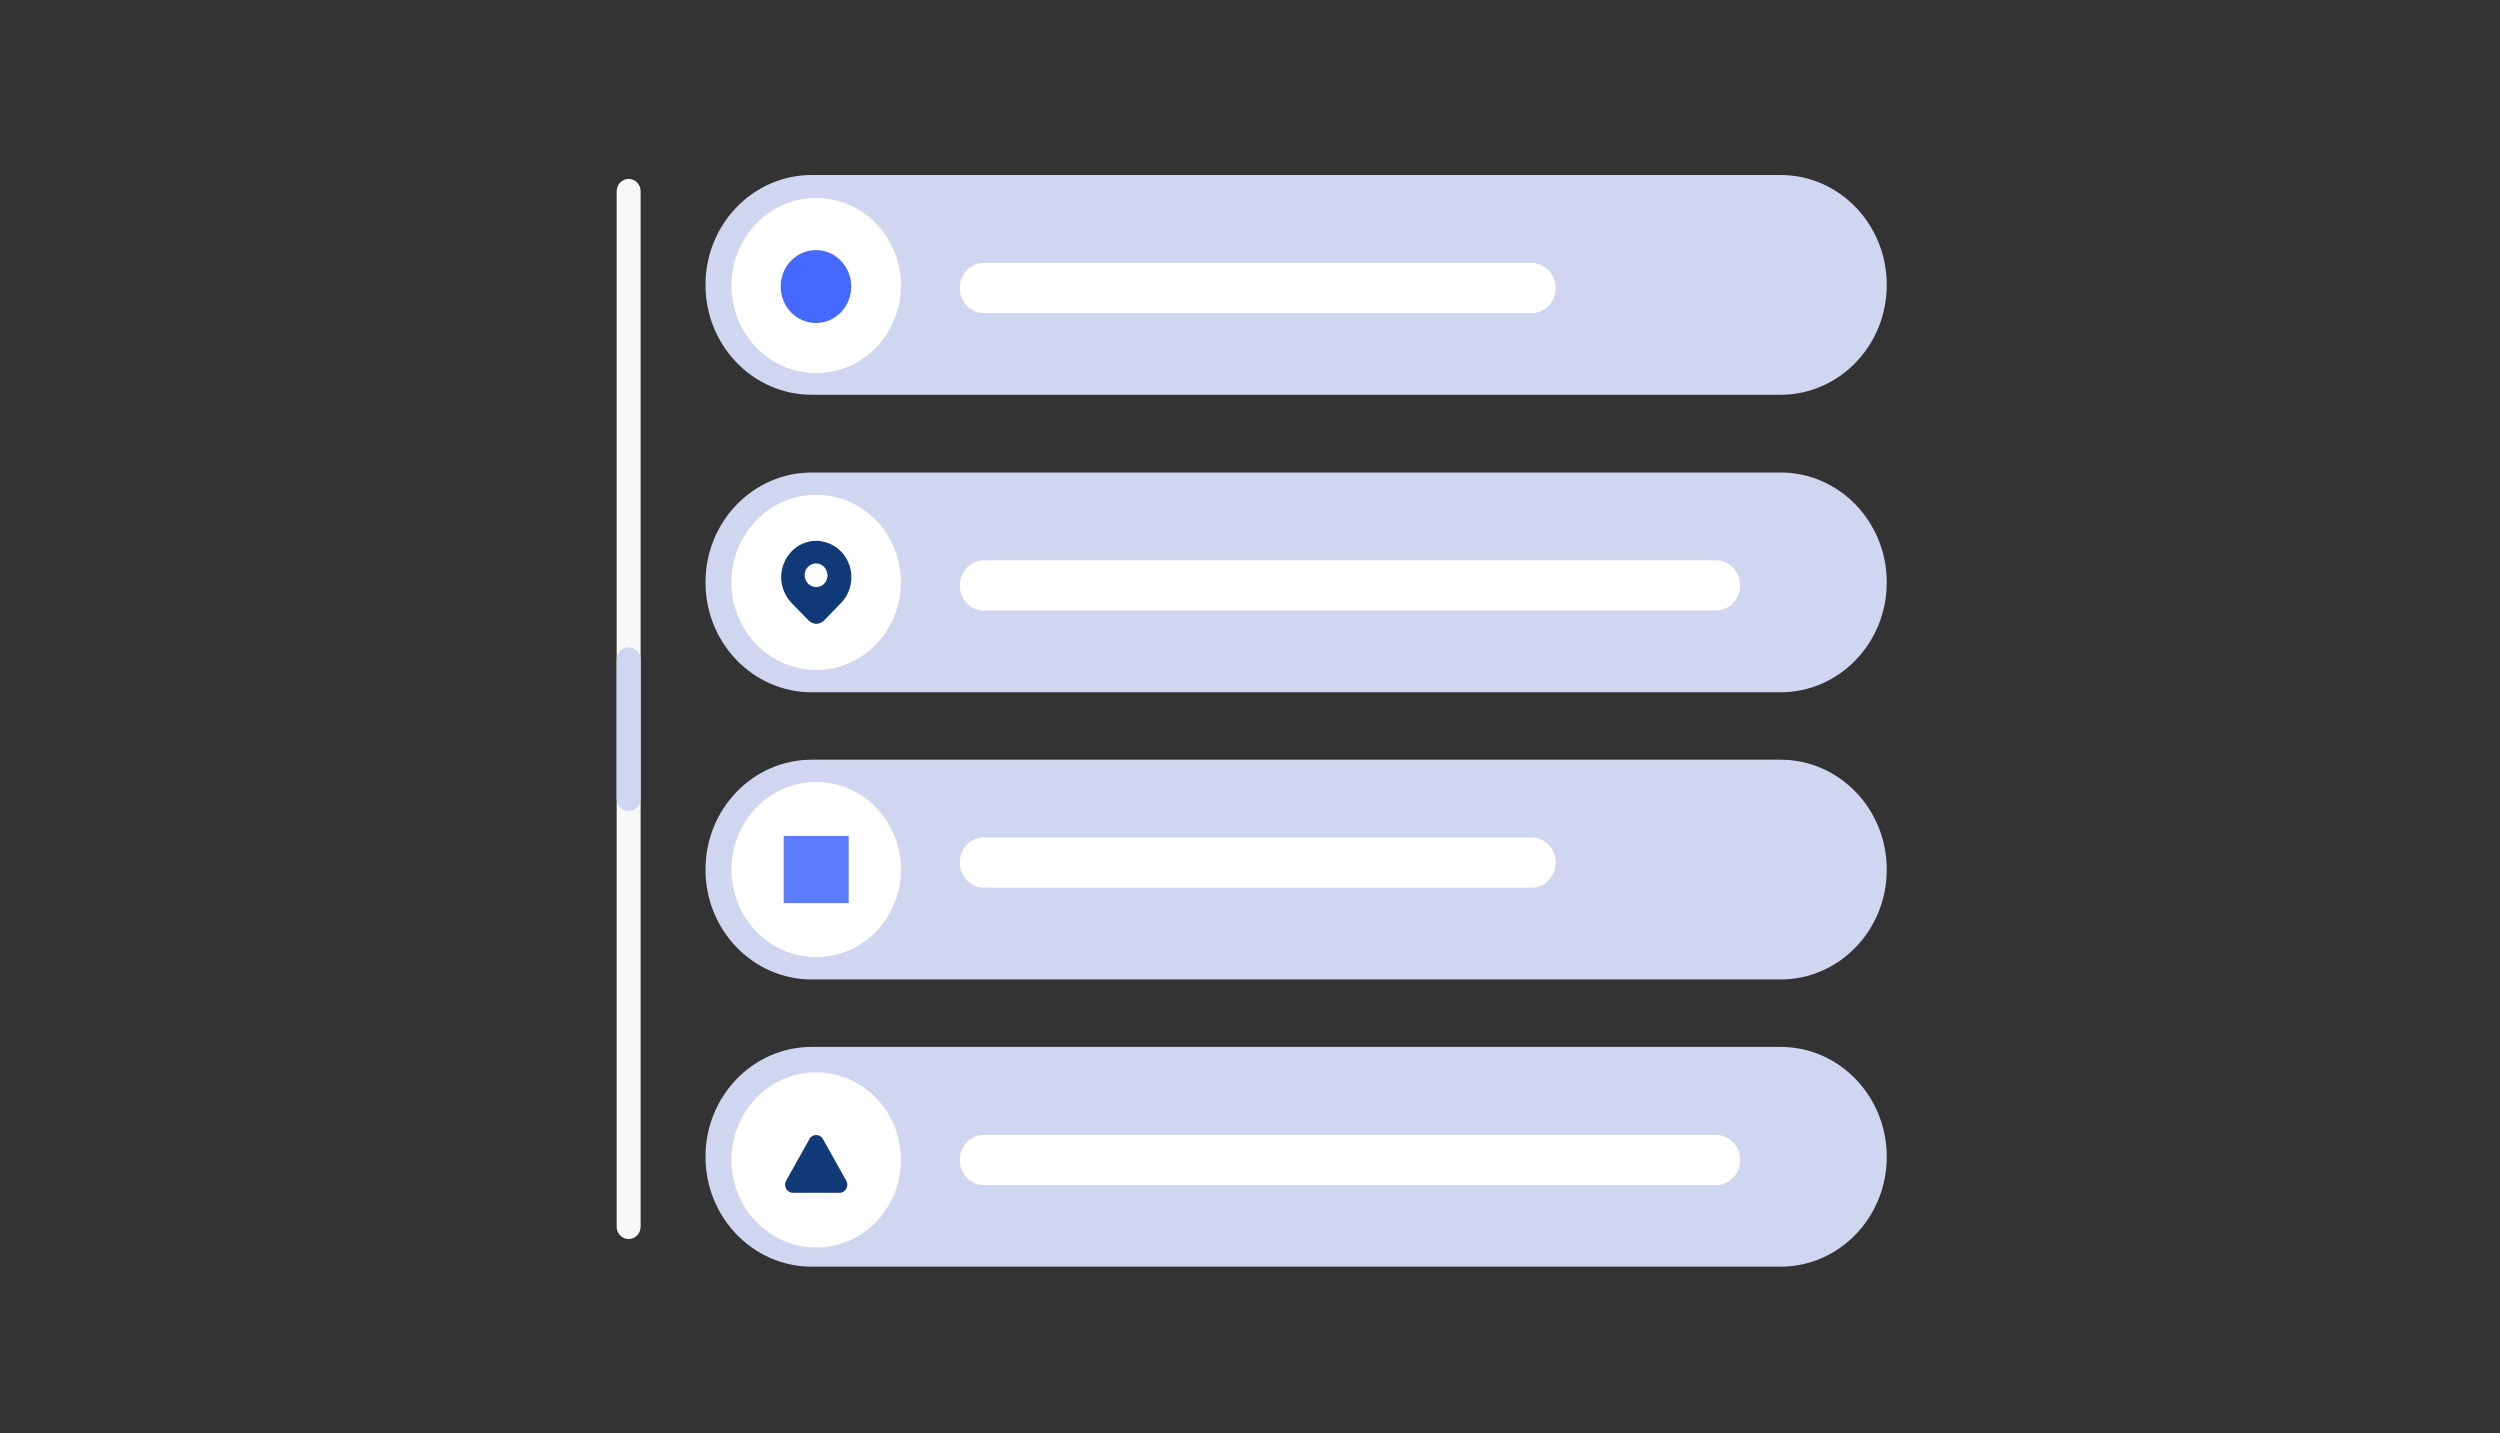 <?xml version="1.0" encoding="UTF-8"?>
<svg xmlns="http://www.w3.org/2000/svg" width="300" height="172" viewBox="0 0 300 172" fill="none">
  <rect x="0" y="0" width="300" height="172" fill="#333333" stroke="none"/>
  <g clip-path="url(#clip0_122_7009)">
    <path d="M213.662 21H97.41C90.368 21 84.66 26.901 84.66 34.18V34.194C84.66 41.473 90.368 47.373 97.41 47.373H213.662C220.703 47.373 226.411 41.473 226.411 34.194V34.18C226.411 26.901 220.703 21 213.662 21Z" fill="#D0D6F0"></path>
    <path d="M213.662 56.701H97.41C90.368 56.701 84.66 62.602 84.66 69.881V69.894C84.66 77.174 90.368 83.074 97.41 83.074H213.662C220.703 83.074 226.411 77.174 226.411 69.894V69.881C226.411 62.602 220.703 56.701 213.662 56.701Z" fill="#D0D6F0"></path>
    <path d="M213.662 91.164H97.41C90.368 91.164 84.66 97.065 84.66 104.344V104.357C84.66 111.636 90.368 117.537 97.41 117.537H213.662C220.703 117.537 226.411 111.636 226.411 104.357V104.344C226.411 97.065 220.703 91.164 213.662 91.164Z" fill="#D0D6F0"></path>
    <path d="M213.662 125.627H97.41C90.368 125.627 84.66 131.527 84.66 138.806V138.82C84.66 146.099 90.368 152 97.41 152H213.662C220.703 152 226.411 146.099 226.411 138.82V138.806C226.411 131.527 220.703 125.627 213.662 125.627Z" fill="#D0D6F0"></path>
    <path d="M97.942 44.773C103.558 44.773 108.11 40.067 108.11 34.262C108.11 28.457 103.558 23.752 97.942 23.752C92.327 23.752 87.774 28.457 87.774 34.262C87.774 40.067 92.327 44.773 97.942 44.773Z" fill="white"></path>
    <path d="M97.942 80.392C103.558 80.392 108.11 75.686 108.11 69.881C108.11 64.076 103.558 59.37 97.942 59.37C92.327 59.37 87.774 64.076 87.774 69.881C87.774 75.686 92.327 80.392 97.942 80.392Z" fill="white"></path>
    <path d="M97.942 114.854C103.558 114.854 108.11 110.149 108.11 104.344C108.11 98.539 103.558 93.833 97.942 93.833C92.327 93.833 87.774 98.539 87.774 104.344C87.774 110.149 92.327 114.854 97.942 114.854Z" fill="white"></path>
    <path d="M97.942 149.702C103.558 149.702 108.11 144.997 108.11 139.192C108.11 133.387 103.558 128.681 97.942 128.681C92.327 128.681 87.774 133.387 87.774 139.192C87.774 144.997 92.327 149.702 97.942 149.702Z" fill="white"></path>
    <path d="M101.576 67.061C101.403 66.744 101.19 66.441 100.924 66.18C100.551 65.795 100.125 65.492 99.659 65.286C99.127 65.038 98.541 64.901 97.956 64.901C96.825 64.901 95.773 65.355 94.975 66.18C94.948 66.207 94.908 66.249 94.882 66.29C93.697 67.597 93.431 69.482 94.11 71.023C94.309 71.504 94.602 71.945 94.975 72.343L95.733 73.128L97.037 74.462C97.556 74.985 98.382 74.985 98.887 74.462L100.937 72.343C102.321 70.913 102.534 68.725 101.589 67.074L101.576 67.061ZM98.368 70.376C98.235 70.417 98.089 70.445 97.942 70.445C97.184 70.445 96.558 69.812 96.558 69.028C96.558 68.753 96.638 68.478 96.771 68.257C96.878 68.092 97.011 67.955 97.157 67.859C97.383 67.707 97.65 67.611 97.929 67.611C98.688 67.611 99.3 68.257 99.3 69.042C99.3 69.193 99.273 69.344 99.233 69.482C99.1 69.908 98.768 70.252 98.355 70.39L98.368 70.376Z" fill="#103A77"></path>
    <path d="M183.77 31.552H118.092C116.482 31.552 115.177 32.901 115.177 34.565C115.177 36.229 116.482 37.578 118.092 37.578H183.77C185.38 37.578 186.685 36.229 186.685 34.565C186.685 32.901 185.38 31.552 183.77 31.552Z" fill="white"></path>
    <path d="M205.903 67.239H118.092C116.482 67.239 115.177 68.588 115.177 70.252C115.177 71.916 116.482 73.265 118.092 73.265H205.903C207.513 73.265 208.817 71.916 208.817 70.252C208.817 68.588 207.513 67.239 205.903 67.239Z" fill="white"></path>
    <path d="M183.77 100.492H118.092C116.482 100.492 115.177 101.84 115.177 103.504C115.177 105.168 116.482 106.517 118.092 106.517H183.77C185.38 106.517 186.685 105.168 186.685 103.504C186.685 101.84 185.38 100.492 183.77 100.492Z" fill="white"></path>
    <path d="M205.903 136.193H118.092C116.482 136.193 115.177 137.541 115.177 139.205C115.177 140.869 116.482 142.218 118.092 142.218H205.903C207.513 142.218 208.817 140.869 208.817 139.205C208.817 137.541 207.513 136.193 205.903 136.193Z" fill="white"></path>
    <path d="M76.875 22.954C76.875 22.133 76.231 21.468 75.437 21.468C74.644 21.468 74 22.133 74 22.954V147.199C74 148.019 74.644 148.684 75.437 148.684C76.231 148.684 76.875 148.019 76.875 147.199V22.954Z" fill="#F6F8F9"></path>
    <path d="M76.875 79.167C76.875 78.347 76.231 77.681 75.437 77.681C74.644 77.681 74 78.347 74 79.167V95.841C74 96.662 74.644 97.327 75.437 97.327C76.231 97.327 76.875 96.662 76.875 95.841V79.167Z" fill="#D0D6F0"></path>
    <path d="M97.916 38.761C100.253 38.761 102.148 36.802 102.148 34.386C102.148 31.97 100.253 30.011 97.916 30.011C95.578 30.011 93.684 31.97 93.684 34.386C93.684 36.802 95.578 38.761 97.916 38.761Z" fill="#4568FF"></path>
    <path d="M101.842 100.313H94.043V108.375H101.842V100.313Z" fill="#5C7DFF"></path>
    <path d="M97.131 136.688L94.336 141.682C93.977 142.328 94.429 143.14 95.148 143.14H100.737C101.469 143.14 101.922 142.328 101.549 141.682L98.754 136.688C98.395 136.041 97.49 136.041 97.118 136.688H97.131Z" fill="#103A77"></path>
  </g>
  <defs>
    <clipPath id="clip0_122_7009">
      <rect width="152.412" height="131" fill="white" transform="translate(74 21)"></rect>
    </clipPath>
  </defs>
</svg>
